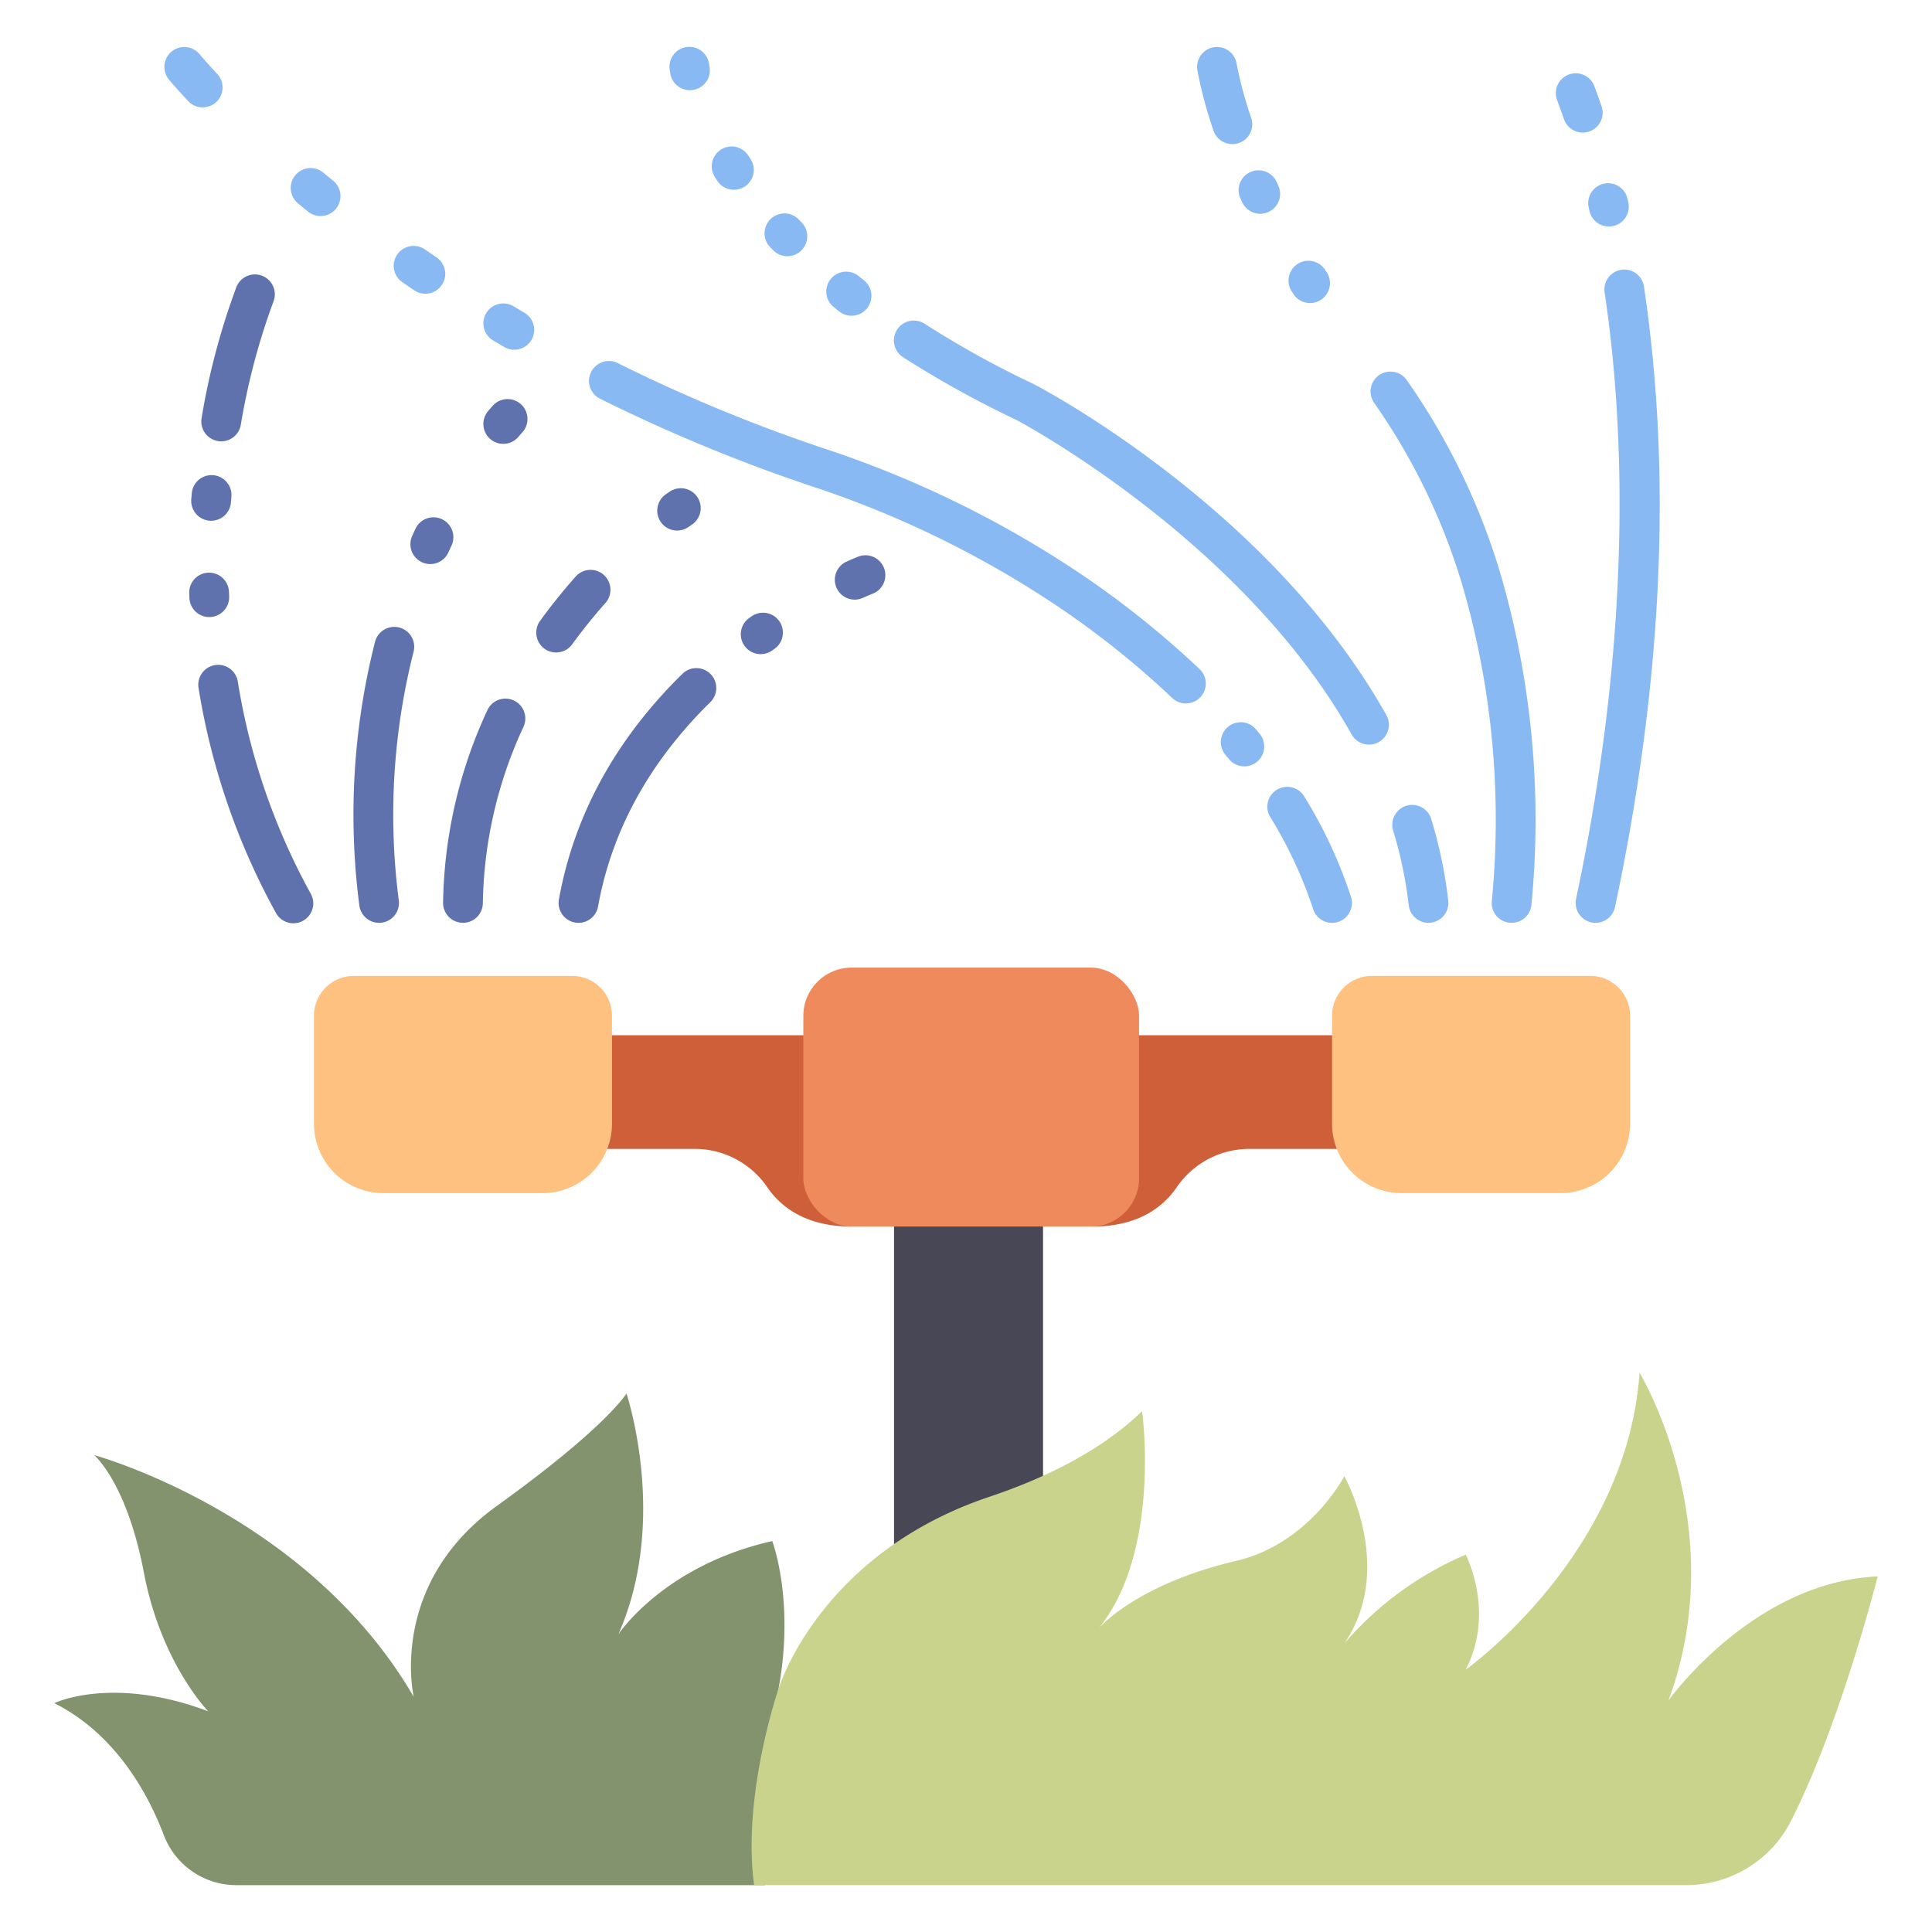 <svg xmlns="http://www.w3.org/2000/svg" viewBox="0 0 340 340"><g id="Layer_36" data-name="Layer 36"><rect x="157.334" y="212.189" width="26.222" height="79.998" style="fill:#474756"/><path d="M238.864,202.189h-19.17a15.459,15.459,0,0,0-12.663,6.831c-2.366,3.415-6.739,6.83-14.77,6.83V182.19h46.6Z" style="fill:#ce5f38"/><path d="M246.641,171.75h28a12.222,12.222,0,0,1,12.222,12.222v19a7,7,0,0,1-7,7H241.417a7,7,0,0,1-7-7v-19A12.222,12.222,0,0,1,246.641,171.75Z" transform="translate(521.282 381.717) rotate(180)" style="fill:#ffc180"/><path d="M103.256,202.189h19.17a15.459,15.459,0,0,1,12.663,6.831c2.366,3.415,6.739,6.83,14.77,6.83V182.19h-46.6Z" style="fill:#ce5f38"/><path d="M62.255,171.75H100.7a7,7,0,0,1,7,7v19a12.222,12.222,0,0,1-12.222,12.222h-28a12.222,12.222,0,0,1-12.222-12.222v-19A7,7,0,0,1,62.255,171.75Z" style="fill:#ffc180"/><rect x="141.374" y="170.282" width="59.081" height="45.568" rx="8.485" style="fill:#ef8a5c"/><path d="M229.489,140.1a3.5,3.5,0,0,0-5.965,3.662,75.63,75.63,0,0,1,7.565,16.224,3.5,3.5,0,1,0,6.661-2.155A82.659,82.659,0,0,0,229.489,140.1Z" style="fill:#89b9f2"/><path d="M221.045,128.365a3.5,3.5,0,1,0-5.389,4.469l.576.7a3.5,3.5,0,1,0,5.427-4.42Z" style="fill:#89b9f2"/><path d="M190.781,101.4a184.43,184.43,0,0,0-45.847-22.507A284.345,284.345,0,0,1,108.715,63.9a3.5,3.5,0,0,0-3.118,6.268A291.319,291.319,0,0,0,142.71,85.528a177.422,177.422,0,0,1,44.11,21.641,156.433,156.433,0,0,1,19.462,15.656,3.5,3.5,0,0,0,4.833-5.064A163.546,163.546,0,0,0,190.781,101.4Z" style="fill:#89b9f2"/><path d="M92.24,55.006q-.948-.555-1.882-1.111a3.5,3.5,0,1,0-3.584,6.013q.958.572,1.934,1.141a3.5,3.5,0,1,0,3.532-6.043Z" style="fill:#89b9f2"/><path d="M70.8,49.656q1.033.716,2.094,1.433a3.5,3.5,0,0,0,3.922-5.8q-1.03-.7-2.038-1.393A3.5,3.5,0,1,0,70.8,49.656Z" style="fill:#89b9f2"/><path d="M58.627,31.8q-.882-.717-1.731-1.421a3.5,3.5,0,0,0-4.462,5.4q.872.72,1.777,1.458A3.5,3.5,0,0,0,58.627,31.8Z" style="fill:#89b9f2"/><path d="M38.063,17.954a3.5,3.5,0,0,0,.165-4.946c-2.039-2.18-3.092-3.454-3.114-3.48a3.5,3.5,0,0,0-5.408,4.444c.047.057,1.186,1.44,3.41,3.817a3.5,3.5,0,0,0,4.947.165Z" style="fill:#89b9f2"/><path d="M251.869,144.132a3.5,3.5,0,0,0-6.7,2.043,73.434,73.434,0,0,1,2.743,13.124,3.5,3.5,0,0,0,3.473,3.1,3.386,3.386,0,0,0,.4-.022,3.5,3.5,0,0,0,3.082-3.872A80.553,80.553,0,0,0,251.869,144.132Z" style="fill:#89b9f2"/><path d="M182.017,67.646c-.038-.02-.076-.038-.114-.057a170.417,170.417,0,0,1-19.191-10.616,3.5,3.5,0,0,0-3.8,5.881A177.415,177.415,0,0,0,178.831,73.88c1.612.856,40.083,21.591,59.033,55.374a3.5,3.5,0,1,0,6.106-3.424C223.667,89.637,183.708,68.527,182.017,67.646Z" style="fill:#89b9f2"/><path d="M146.732,54.043c.313.253.627.508.946.762a3.5,3.5,0,0,0,4.357-5.481q-.451-.357-.892-.716a3.5,3.5,0,1,0-4.411,5.435Z" style="fill:#89b9f2"/><path d="M136.084,44.058a3.5,3.5,0,0,0,5.015-4.883l-.523-.541a3.5,3.5,0,1,0-5.049,4.85Z" style="fill:#89b9f2"/><path d="M126.2,31.776a3.5,3.5,0,1,0,5.87-3.813l-.381-.593a3.5,3.5,0,0,0-5.909,3.752Z" style="fill:#89b9f2"/><path d="M117.975,13.02a3.5,3.5,0,0,0,3.436,2.856,3.6,3.6,0,0,0,.649-.06,3.5,3.5,0,0,0,2.8-4.085c-.042-.228-.063-.368-.069-.413a3.5,3.5,0,0,0-6.949.849S117.87,12.462,117.975,13.02Z" style="fill:#89b9f2"/><path d="M247.572,66.9a3.5,3.5,0,0,0-5.752,3.99,111.083,111.083,0,0,1,15.633,32.437,147.764,147.764,0,0,1,5.08,55.246,3.5,3.5,0,0,0,3.153,3.817c.112.011.224.015.336.015a3.5,3.5,0,0,0,3.48-3.167,154.7,154.7,0,0,0-5.325-57.854A118.056,118.056,0,0,0,247.572,66.9Z" style="fill:#89b9f2"/><path d="M227.62,51.746a3.5,3.5,0,1,0,5.862-3.826l-.3-.455a3.5,3.5,0,0,0-5.867,3.818Z" style="fill:#89b9f2"/><path d="M218.323,34.983l.262.565a3.5,3.5,0,1,0,6.34-2.965l-.242-.522a3.5,3.5,0,1,0-6.36,2.922Z" style="fill:#89b9f2"/><path d="M213.573,23.028a3.5,3.5,0,0,0,6.639-2.216,70.473,70.473,0,0,1-2.593-9.626,3.5,3.5,0,0,0-6.909,1.124A75.141,75.141,0,0,0,213.573,23.028Z" style="fill:#89b9f2"/><path d="M289.317,50.482a3.5,3.5,0,1,0-6.922,1.035c3.321,22.206,5.146,58.735-5.03,106.661a3.5,3.5,0,1,0,6.848,1.453C292.556,120.334,294.274,83.611,289.317,50.482Z" style="fill:#89b9f2"/><path d="M279.582,36.506l.142.626a3.5,3.5,0,0,0,3.41,2.73,3.547,3.547,0,0,0,.775-.086,3.5,3.5,0,0,0,2.643-4.185l-.145-.64a3.5,3.5,0,0,0-6.825,1.555Z" style="fill:#89b9f2"/><path d="M279.67,23.143a3.5,3.5,0,0,0,2.179-4.444c-.458-1.34-.887-2.52-1.273-3.541a3.5,3.5,0,0,0-6.547,2.479c.363.958.766,2.067,1.2,3.326a3.5,3.5,0,0,0,4.445,2.18Z" style="fill:#89b9f2"/><path d="M120.087,118.587c-11.756,11.542-19.066,24.9-21.727,39.7a3.5,3.5,0,1,0,6.89,1.239c2.4-13.343,9.041-25.436,19.742-35.943a3.5,3.5,0,1,0-4.905-4.994Z" style="fill:#5f72ad"/><path d="M132.288,108.449l-.452.321a3.5,3.5,0,0,0,4.064,5.7l.435-.309a3.5,3.5,0,0,0-4.047-5.711Z" style="fill:#5f72ad"/><path d="M151.108,97.93s-.748.285-2.069.877a3.5,3.5,0,1,0,2.86,6.388c1.042-.465,1.654-.707,1.72-.732a3.5,3.5,0,0,0-2.511-6.533Z" style="fill:#5f72ad"/><path d="M90.422,123.27a3.5,3.5,0,0,0-4.647,1.7,83.169,83.169,0,0,0-7.8,33.876,3.5,3.5,0,0,0,3.446,3.553h.054a3.5,3.5,0,0,0,3.5-3.446,76.227,76.227,0,0,1,7.149-31.042A3.5,3.5,0,0,0,90.422,123.27Z" style="fill:#5f72ad"/><path d="M100.716,113.362c1.8-2.477,3.762-4.917,5.832-7.252a3.5,3.5,0,0,0-5.237-4.645c-2.221,2.5-4.327,5.123-6.259,7.784a3.5,3.5,0,1,0,5.664,4.113Z" style="fill:#5f72ad"/><path d="M119.167,93.368a3.494,3.494,0,0,0,2.016-.64c.331-.235.522-.362.55-.38a3.5,3.5,0,0,0-3.839-5.854s-.264.172-.749.515a3.5,3.5,0,0,0,2.022,6.359Z" style="fill:#5f72ad"/><path d="M70.267,110.433A3.5,3.5,0,0,0,66,112.948a123.678,123.678,0,0,0-2.762,46.39,3.5,3.5,0,0,0,3.469,3.066,3.422,3.422,0,0,0,.438-.027,3.5,3.5,0,0,0,3.039-3.906A116.675,116.675,0,0,1,72.783,114.7,3.5,3.5,0,0,0,70.267,110.433Z" style="fill:#5f72ad"/><path d="M78.927,97.175q.264-.586.531-1.158a3.5,3.5,0,1,0-6.344-2.959q-.287.612-.569,1.242a3.5,3.5,0,1,0,6.382,2.875Z" style="fill:#5f72ad"/><path d="M86.772,71.345s-.319.343-.887,1.018a3.5,3.5,0,0,0,5.362,4.5c.395-.47.63-.728.662-.763a3.5,3.5,0,0,0-5.137-4.755Z" style="fill:#5f72ad"/><path d="M41.848,119.933a3.5,3.5,0,0,0-6.909,1.125,122.155,122.155,0,0,0,13.627,39.617,3.5,3.5,0,0,0,6.126-3.389A115.143,115.143,0,0,1,41.848,119.933Z" style="fill:#5f72ad"/><path d="M36.983,108.59a3.5,3.5,0,0,0,3.344-3.649l-.03-.746a3.5,3.5,0,1,0-6.995.251l.032.8a3.5,3.5,0,0,0,3.494,3.348Z" style="fill:#5f72ad"/><path d="M33.748,86.817l-.087,1.051a3.5,3.5,0,0,0,3.213,3.766c.094.007.188.011.28.011a3.5,3.5,0,0,0,3.486-3.224l.083-1.007a3.5,3.5,0,1,0-6.975-.6Z" style="fill:#5f72ad"/><path d="M38.322,77.615a3.442,3.442,0,0,0,.611.054,3.5,3.5,0,0,0,3.443-2.894,118.831,118.831,0,0,1,5.73-21.664,3.5,3.5,0,0,0-6.486-2.635,123.352,123.352,0,0,0-6.138,23.086A3.5,3.5,0,0,0,38.322,77.615Z" style="fill:#5f72ad"/><path d="M137.015,297.177c2.868-15.614-1.115-25.97-1.115-25.97-19.119,4.3-27.085,16.411-27.085,16.411,8.922-20.075,1.434-42.381,1.434-42.381s-3.506,5.9-22.784,19.757-14.658,33.617-14.658,33.617c-18.8-32.343-56.241-42.539-56.241-42.539s5.735,4.779,8.763,20.712S36.641,301.16,36.641,301.16c-16.889-6.373-27.085-1.434-27.085-1.434,10.735,5.416,16.429,15.76,19.276,23.229a13.654,13.654,0,0,0,12.761,8.8h93.06C132.5,314.293,137.015,297.177,137.015,297.177Z" style="fill:#82936e"/><path d="M315.216,320.4c8.774-17.333,15.228-42.976,15.228-42.976-21.976.956-36.813,21.827-36.813,21.827,11.312-30.749-5.1-57.675-5.1-57.675-2.23,32.184-30.59,52.258-30.59,52.258,5.258-10.2,0-20.234,0-20.234a58.393,58.393,0,0,0-21.362,15.614c9.07-13.224,0-29.426,0-29.426s-6.128,11.875-19.033,14.9c-17.607,4.13-24.131,11.815-24.131,11.815,10.993-13.7,7.574-38.158,7.574-38.158-4.987,4.834-13.264,10.5-26.853,15.057-29.952,10.037-37.122,33.776-37.122,33.776s-6.463,18.786-4.3,34.573H296.793A20.655,20.655,0,0,0,315.216,320.4Z" style="fill:#c9d38c"/></g></svg>